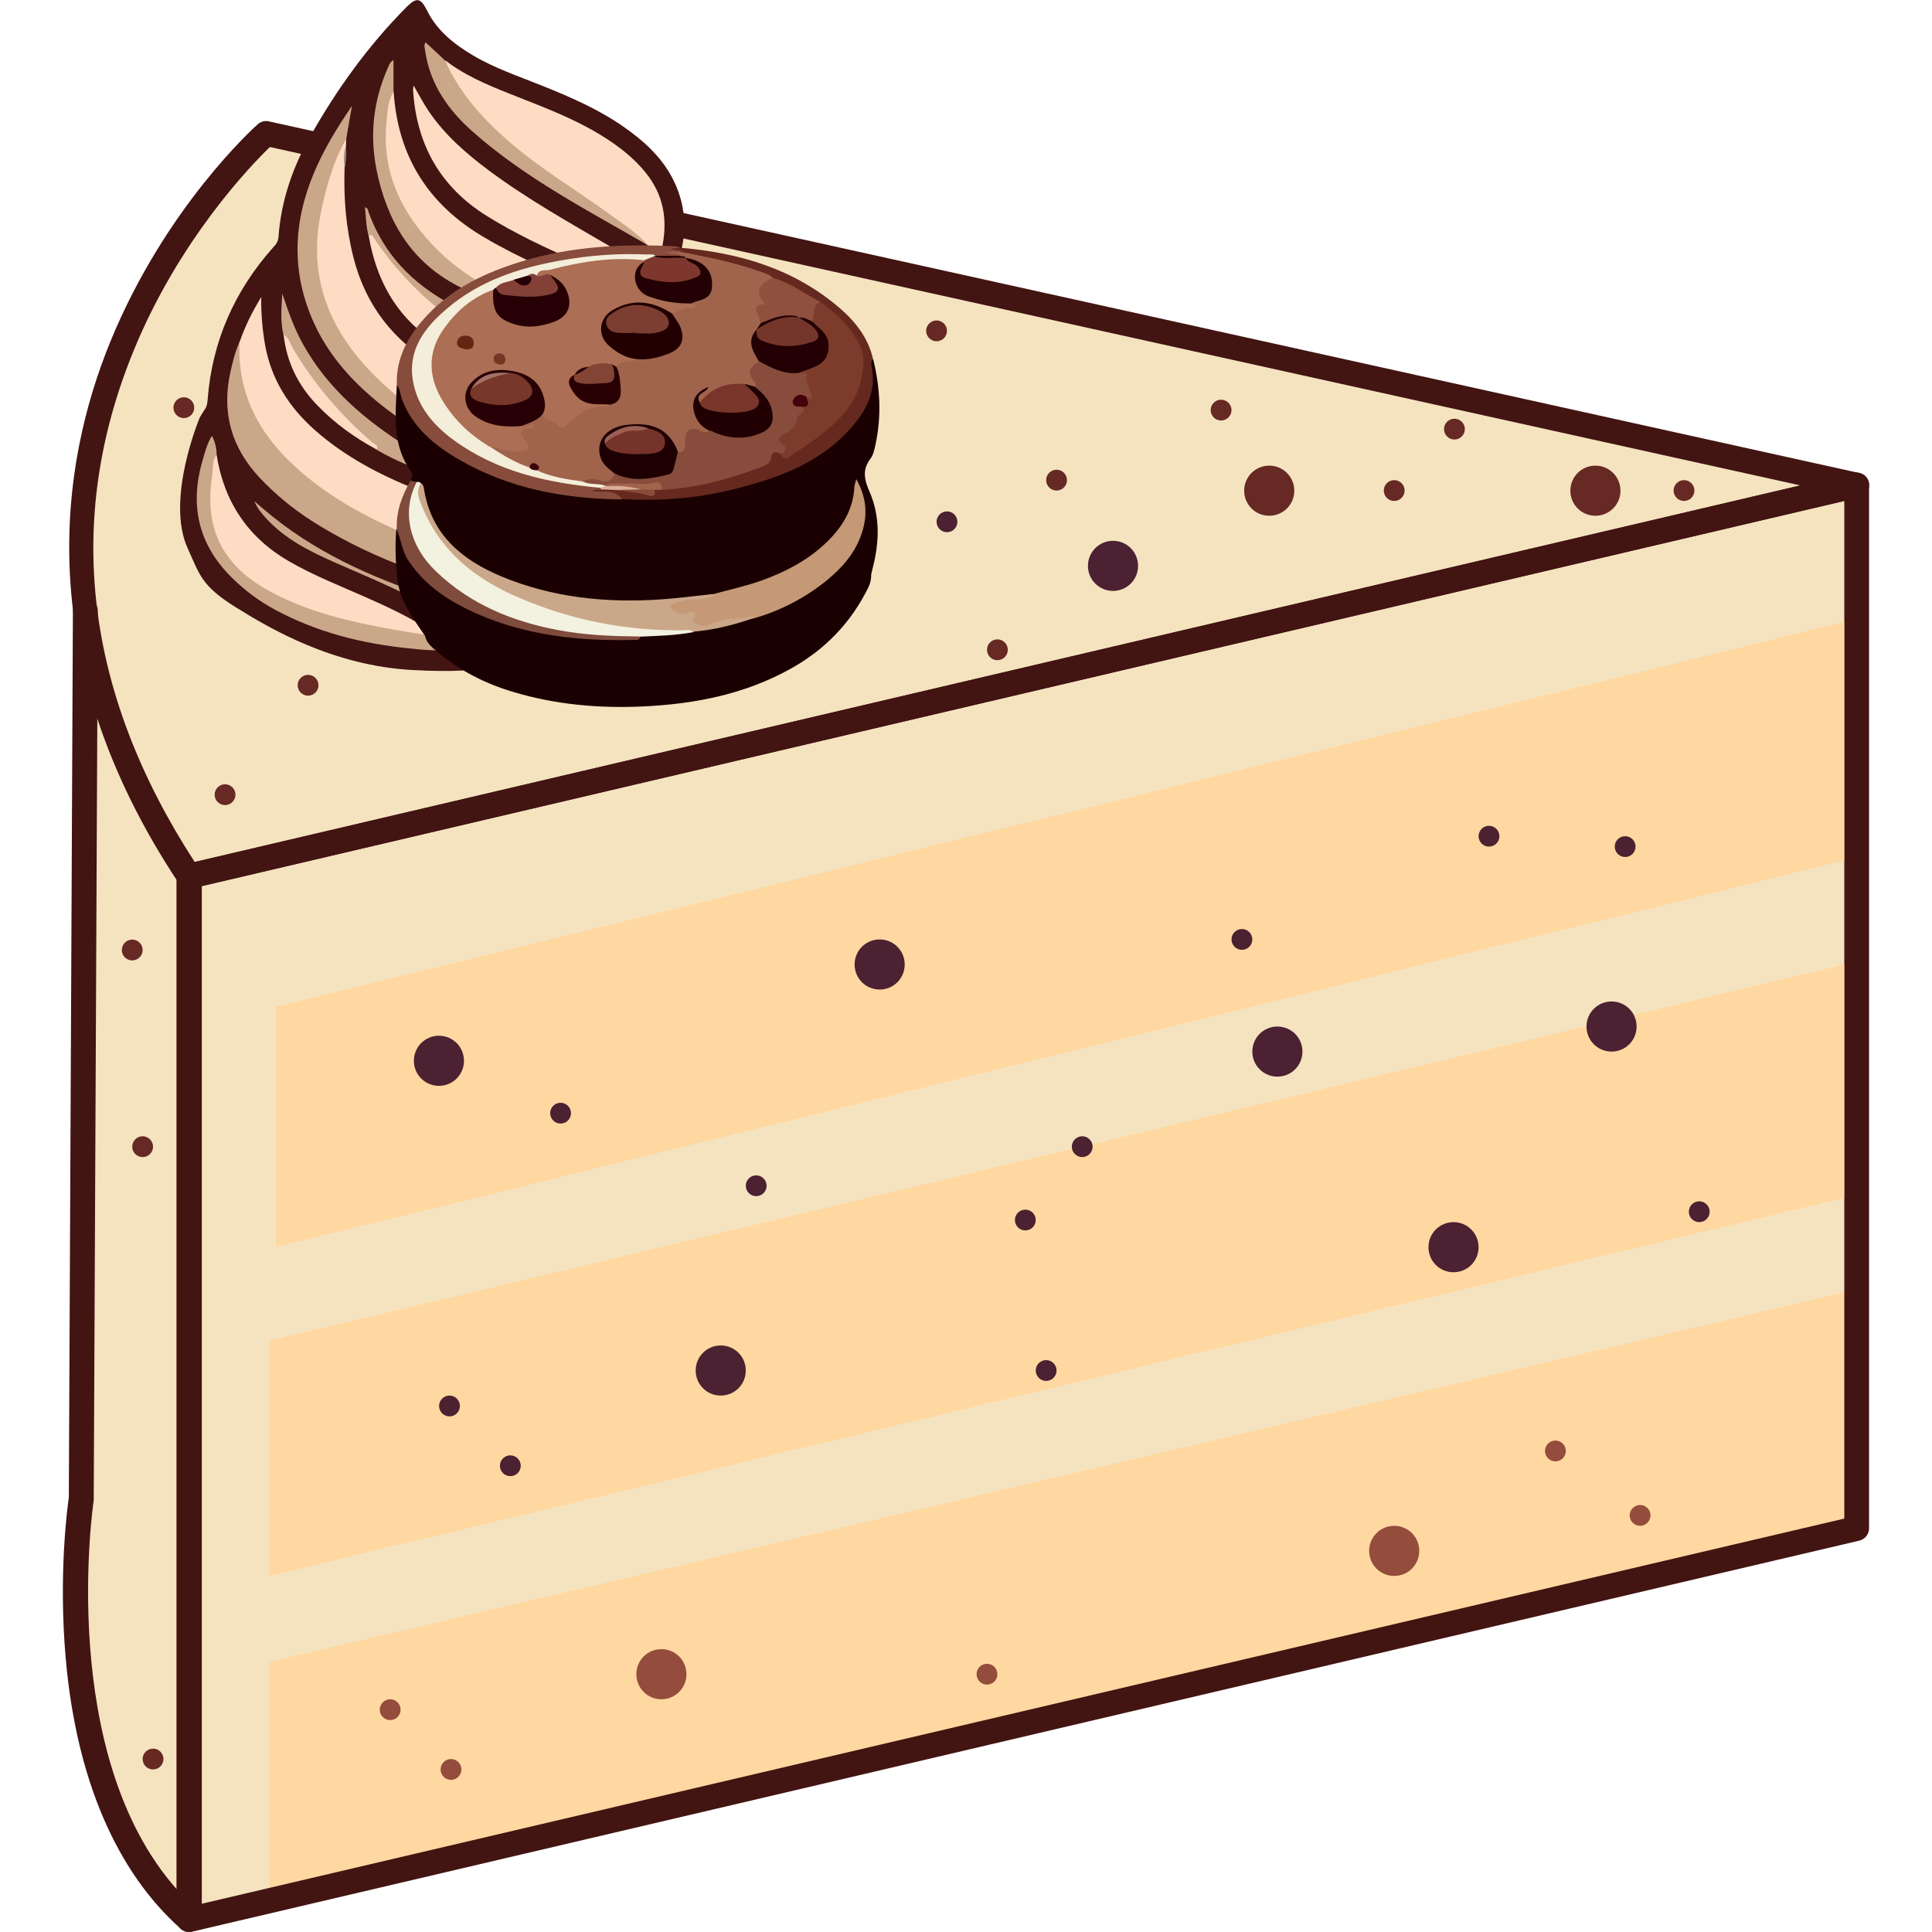 <svg xmlns="http://www.w3.org/2000/svg" id="Layer_1" viewBox="0 0 128 128"><defs><style>      .st0 {        fill: #74352a;      }      .st1 {        fill: #270005;      }      .st2 {        fill: #3c0309;      }      .st3 {        fill: #a37162;      }      .st4 {        fill: #c59976;      }      .st5 {        fill: #f3f2e0;      }      .st6 {        fill: #7e372d;      }      .st7 {        fill: #f5e3c0;      }      .st8 {        fill: #fedcc4;      }      .st9 {        fill: #1e0004;      }      .st10 {        fill: #260004;      }      .st11 {        fill: #a0634c;      }      .st12 {        fill: #642513;      }      .st13 {        fill: #814435;      }      .st14 {        fill: #944c3c;      }      .st15 {        fill: #928f88;      }      .st16 {        fill: #421412;      }      .st17 {        fill: #cba789;      }      .st18 {        fill: #9b5f54;      }      .st19 {        fill: #662924;      }      .st20 {        fill: #220004;      }      .st21 {        fill: #f3edd9;      }      .st22 {        fill: #1a0000;      }      .st23 {        fill: #7d3c2b;      }      .st24 {        fill: #ffd8a1;      }      .st25 {        fill: #4c2132;      }      .st26 {        fill: #7d3e32;      }      .st27 {        fill: #90503e;      }      .st28 {        fill: #79352a;      }      .st29 {        fill: #473316;      }      .st30 {        fill: #763623;      }      .st31 {        fill: #7f4b3c;      }      .st32 {        fill: #763329;      }      .st33 {        fill: #874c3b;      }      .st34 {        fill: #ac6e54;      }      .st35 {        fill: #200002;      }      .st36 {        fill: #d7af96;      }      .st37 {        fill: #220002;      }      .st38 {        fill: #824037;      }      .st39 {        fill: #eeefed;      }      .st40 {        fill: #45020b;      }      .st41 {        fill: #66291f;      }      .st42 {        fill: #77372a;      }      .st43 {        fill: #280004;      }    </style></defs><path class="st7" d="M5.65,40.43l-.27,58.32s-2.93,18.95,7.14,27.9V57.99l-6.88-17.56Z"></path><polygon class="st7" points="12.53 57.99 12.53 126.65 123.01 100.74 123.01 32.09 12.53 57.99"></polygon><path class="st7" d="M17.84,66.9v58.28l105.18-24.45v-62.41L21.2,62.64c-1.98.47-3.37,2.23-3.37,4.27"></path><path class="st7" d="M12.53,57.99l110.48-25.91L17.63,8.78S-6.12,29.92,12.53,57.99"></path><polygon class="st24" points="17.84 110.09 17.84 125.52 123.01 100.74 123.01 85.43 17.84 110.09"></polygon><path class="st14" d="M94.03,102.75c0,.92-.74,1.66-1.66,1.66s-1.66-.74-1.66-1.66.74-1.66,1.66-1.66,1.66.74,1.66,1.66"></path><path class="st14" d="M45.48,110.92c0,.92-.74,1.66-1.66,1.66s-1.66-.74-1.66-1.66.74-1.66,1.66-1.66,1.66.74,1.66,1.66"></path><path class="st14" d="M30.57,117.23c0,.38-.31.69-.69.69s-.69-.31-.69-.69.31-.69.69-.69.69.31.69.69"></path><path class="st14" d="M26.54,113.27c0,.38-.31.69-.69.69s-.69-.31-.69-.69.31-.69.69-.69.69.31.69.69"></path><path class="st14" d="M66.08,110.92c0,.38-.31.69-.69.69s-.69-.31-.69-.69.31-.69.69-.69.69.31.69.69"></path><path class="st14" d="M109.35,100.4c0,.38-.31.69-.69.69s-.69-.31-.69-.69.31-.69.69-.69.69.31.69.69"></path><path class="st14" d="M103.74,96.13c0,.38-.31.69-.69.69s-.69-.31-.69-.69.31-.69.69-.69.69.31.69.69"></path><polyline class="st19" points="102.27 32.55 102.27 32.55 102.27 32.55"></polyline><path class="st8" d="M28.2,21.92c0,.92-.74,1.66-1.66,1.66s-1.66-.74-1.66-1.66.74-1.66,1.66-1.66,1.66.74,1.66,1.66"></path><path class="st25" d="M75.4,37.49c0,.92-.74,1.66-1.66,1.66s-1.66-.74-1.66-1.66.74-1.66,1.66-1.66,1.66.74,1.66,1.66"></path><path class="st8" d="M18.23,34.16c0,.92-.74,1.66-1.66,1.66s-1.66-.74-1.66-1.66.74-1.66,1.66-1.66,1.66.74,1.66,1.66"></path><path class="st8" d="M57.57,32.09c0,.92-.74,1.66-1.66,1.66s-1.66-.74-1.66-1.66.74-1.66,1.66-1.66,1.66.74,1.66,1.66"></path><path class="st19" d="M85.75,32.51c0,.92-.74,1.66-1.66,1.66s-1.66-.74-1.66-1.66.74-1.66,1.66-1.66,1.66.74,1.66,1.66"></path><path class="st8" d="M43.82,39.99c0,.92-.74,1.66-1.66,1.66s-1.66-.74-1.66-1.66.74-1.66,1.66-1.66,1.66.74,1.66,1.66"></path><path class="st8" d="M36.87,43.05c0,.92-.74,1.66-1.66,1.66s-1.66-.74-1.66-1.66.74-1.66,1.66-1.66,1.66.74,1.66,1.66"></path><path class="st8" d="M27.23,37.49c0,.38-.31.69-.69.69s-.69-.31-.69-.69.31-.69.69-.69.69.31.69.69"></path><path class="st8" d="M51.15,38.33c0,.38-.31.69-.69.69s-.69-.31-.69-.69.31-.69.69-.69.69.31.69.69"></path><path class="st8" d="M41.2,24.05c0,.38-.31.69-.69.69s-.69-.31-.69-.69.31-.69.69-.69.69.31.69.69"></path><path class="st8" d="M46.87,27.17c0,.38-.31.69-.69.69s-.69-.31-.69-.69.31-.69.69-.69.69.31.69.69"></path><path class="st8" d="M31.96,33.75c0,.38-.31.69-.69.69s-.69-.31-.69-.69.31-.69.69-.69.69.31.69.69"></path><path class="st8" d="M53.8,43.05c0,.38-.31.69-.69.69s-.69-.31-.69-.69.31-.69.69-.69.69.31.69.69"></path><path class="st25" d="M63.43,34.57c0,.38-.31.69-.69.69s-.69-.31-.69-.69.31-.69.69-.69.69.31.69.69"></path><path class="st19" d="M107.36,32.51c0,.92-.74,1.66-1.66,1.66s-1.66-.74-1.66-1.66.74-1.66,1.66-1.66,1.66.74,1.66,1.66"></path><path class="st19" d="M112.26,32.5c0,.38-.31.69-.69.69s-.69-.31-.69-.69.31-.69.69-.69.69.31.69.69"></path><path class="st19" d="M21.1,45.4c0,.38-.31.69-.69.69s-.69-.31-.69-.69.31-.69.69-.69.69.31.69.69"></path><path class="st19" d="M12.87,27.01c0,.38-.31.69-.69.69s-.69-.31-.69-.69.31-.69.69-.69.69.31.69.69"></path><path class="st19" d="M70.69,31.81c0,.38-.31.69-.69.69s-.69-.31-.69-.69.31-.69.69-.69.69.31.69.69"></path><path class="st19" d="M81.59,27.17c0,.38-.31.69-.69.69s-.69-.31-.69-.69.31-.69.69-.69.69.31.69.69"></path><path class="st19" d="M62.74,21.92c0,.38-.31.69-.69.69s-.69-.31-.69-.69.31-.69.69-.69.69.31.69.69"></path><path class="st19" d="M15.6,52.65c0,.38-.31.69-.69.69s-.69-.31-.69-.69.31-.69.69-.69.69.31.69.69"></path><path class="st19" d="M66.77,43.05c0,.38-.31.69-.69.69s-.69-.31-.69-.69.31-.69.69-.69.69.31.69.69"></path><path class="st19" d="M93.06,32.5c0,.38-.31.69-.69.69s-.69-.31-.69-.69.31-.69.69-.69.69.31.69.69"></path><path class="st19" d="M97.05,28.43c0,.38-.31.69-.69.69s-.69-.31-.69-.69.31-.69.69-.69.69.31.69.69"></path><path class="st16" d="M12.53,128c-.2,0-.4-.07-.55-.21-4.28-3.8-6.92-9.97-7.62-17.85-.5-5.59.11-10.12.2-10.73l.27-58.73c0-.46.37-.82.83-.82h0c.46,0,.83.37.82.83l-.27,58.79s0,.08,0,.12c-.03.17-2.47,16.78,5.5,25.77V58.05c0-.46.37-.83.83-.83s.83.37.83.83v69.12c0,.33-.19.62-.49.75-.11.05-.22.07-.34.07"></path><path class="st16" d="M12.53,128c-.19,0-.37-.06-.52-.18-.2-.16-.31-.4-.31-.65V58.05c0-.39.27-.72.64-.81l110.48-25.91c.24-.06.5,0,.7.16.2.16.31.4.31.65v69.12c0,.38-.27.72-.64.81L12.72,127.98c-.06.02-.12.02-.19.02M13.36,58.71v67.42l108.83-25.52V33.19L13.36,58.71Z"></path><path class="st16" d="M12.53,58.88c-.27,0-.53-.14-.69-.37C2.01,43.71,3.96,30.81,7.32,22.61c3.64-8.87,9.51-14.16,9.76-14.38.2-.18.47-.25.73-.19l105.38,23.3c.38.08.65.42.65.8,0,.39-.26.72-.64.81L12.72,58.86c-.06.02-.13.02-.19.02M17.88,9.74c-1.24,1.2-6.03,6.14-9.05,13.55-4.58,11.22-3.21,22.6,4.07,33.82l106.38-24.95L17.88,9.74Z"></path><path class="st16" d="M48.52,22.41c-.33-.93-2.01-3.24-2.06-3.31-.39-.4-.81-.77-1.25-1.12-.3-.23-.35-.42-.24-.78.59-1.88.48-3.73-.47-5.49-.76-1.4-1.92-2.43-3.2-3.32-1.66-1.16-3.51-1.96-5.38-2.71-1.56-.63-3.16-1.16-4.6-2.02-1.24-.74-2.36-1.62-3.02-2.95-.43-.86-.69-.92-1.38-.23-2.53,2.55-4.61,5.44-6.37,8.56-1.17,2.07-1.93,4.28-2.1,6.67-.02.3-.17.49-.36.69-2.55,2.87-4.03,6.2-4.33,10.04-.02.23-.04.45-.17.65-.12.18-.24.37-.35.56,0,0-2.3,5.43-.8,8.69.78,1.7.87,2.45,3.16,3.88,2.29,1.43,6.45,3.88,11.72,4.17,5.27.3,6.36-.55,6.36-.55,0,0-.35.11,0,0l-1.79-15.49c.37-.74,16.63-5.94,16.63-5.94,0,0,.24.67,0,0"></path><path class="st8" d="M15.87,22.67c.36-1.05.85-2.04,1.44-2.99-.02,1.07.07,2.12.25,3.16.41,2.31,1.6,4.16,3.34,5.69,1.95,1.71,4.2,2.9,6.59,3.86,1.26.51,2.53,1.02,3.8,1.5.39.15.62.32.66.78.06.71.22,1.41.34,2.11.07.13,0,.28.08.4,0,.08.02.16.02.24-.15.4-.43.12-.6.07-1.35-.45-2.7-.92-4-1.5-2.49-1.1-4.99-2.2-7.16-3.89-2.01-1.56-3.65-3.39-4.47-5.86-.39-1.17-.64-2.34-.3-3.57"></path><path class="st8" d="M26.08,6.06c.27,4.29,2.29,7.49,5.99,9.66,2.39,1.41,4.94,2.48,7.48,3.56,1.62.69,3.24,1.38,4.74,2.31.65.4,1.28.85,1.88,1.49-.87.22-1.66.42-2.45.62-.33.13-.63,0-.9-.13-2.18-1.12-4.51-1.82-6.79-2.67-2.39-.9-4.7-1.95-6.62-3.68-2.05-1.84-3.56-4.02-3.95-6.82-.17-1.28-.12-2.56.19-3.81.06-.23.08-.52.43-.52"></path><path class="st8" d="M22.94,9.2c0,.17-.02.33-.02.49-.13.46.03.95-.09,1.41-.07,2,.09,3.98.58,5.93.8,3.17,2.62,5.53,5.43,7.17,1.38.81,2.86,1.41,4.35,1.98.18.07.37.14.63.24-1.01.62-2.56.51-2.58,2.16-.11,1.03-.17,1.06-1.1.52-2.53-1.48-4.87-3.2-6.73-5.51-.87-1.09-1.52-2.3-2.02-3.61-.65-1.69-.66-3.45-.44-5.21.22-1.72.74-3.35,1.42-4.94.11-.27.15-.64.57-.65"></path><path class="st8" d="M29.87,4.27c1.37.96,2.91,1.55,4.45,2.16,1.85.73,3.71,1.44,5.42,2.48,1.15.7,2.22,1.5,3.07,2.57,1.12,1.41,1.42,3,1.09,4.74-.12.67-.14.67-.71.24-.08-.06-.17-.13-.25-.19-2.55-1.92-5.25-3.62-7.81-5.51-1.52-1.12-2.93-2.39-4.11-3.88-.55-.69-1.02-1.44-1.43-2.22-.1-.19-.29-.39-.1-.63.04,0,.07.01.1.04.06,0,.1.04.12.09h.02s.09.08.13.11"></path><path class="st17" d="M15.87,22.67c-.18,3.99,1.82,6.86,4.8,9.19,2.82,2.21,6.11,3.55,9.43,4.8.75.28,1.48.66,2.3.75.08.43.14.87.25,1.29.14.54.05.7-.55.54-4.04-1.06-7.92-2.48-11.46-4.74-1.26-.81-2.4-1.75-3.43-2.84-1.9-2.02-2.55-4.38-1.93-7.08.15-.65.3-1.3.59-1.91"></path><path class="st8" d="M46.8,21.78c-2.59-2.14-5.72-3.21-8.73-4.52-2-.87-3.97-1.8-5.83-2.96-3.07-1.92-4.63-4.7-4.87-8.28,0-.06,0-.13,0-.19,0-.04.02-.07.04-.15.34.58.63,1.15.99,1.68,1.06,1.57,2.47,2.8,3.97,3.92,2.58,1.92,5.39,3.49,8.16,5.11,1.8,1.05,3.55,2.16,5.03,3.65.5.51.95,1.06,1.25,1.74"></path><path class="st8" d="M14.35,30.13c.49,3.11,2.07,5.48,4.8,7.06,1.63.94,3.39,1.63,5.11,2.39,1.55.69,3.09,1.4,4.49,2.37-.09.38-.4.32-.65.28-3.52-.51-7.01-1.13-10.19-2.83-1.7-.91-3.14-2.1-3.81-4-.44-1.25-.33-2.52-.27-3.8.02-.31.06-.63.12-.93.05-.24.06-.52.4-.55"></path><path class="st17" d="M22.94,9.2c-.84,1.45-1.28,3.04-1.63,4.65-1.09,4.88.81,8.68,4.37,11.85,1.43,1.27,2.98,2.37,4.66,3.3.24.13.48.24.75.38.05-.3.1-.54.14-.78,0,.46-.02.92.03,1.38.05.49-.12.47-.48.29-2.2-1.11-4.3-2.37-6.17-3.98-1.59-1.37-2.92-2.95-3.8-4.87-1.51-3.31-1.41-6.62-.02-9.94.64-1.53,1.49-2.94,2.53-4.47-.15.86-.27,1.53-.38,2.2"></path><path class="st8" d="M38.69,25.06c-1.86.86-3.64.62-5.47-.22-1.58-.73-3.21-1.34-4.65-2.34-2.41-1.67-3.65-4.04-4.14-6.86-.05-.16-.08-.32.17-.25.17.05.26.21.35.35,3.1,4.66,7.49,7.4,12.85,8.73.27.07.54.11.79.21.18.08.38.18.09.39"></path><path class="st17" d="M26.08,6.06c-.4.65-.41,1.4-.48,2.11-.29,3.14.9,5.74,3,7.99,2.07,2.23,4.72,3.51,7.51,4.55,2.2.82,4.46,1.49,6.55,2.57.34.17.62.53,1.06.42-.3.22-.65.18-.96.07-3.47-1.2-7-2.21-10.33-3.76-.72-.34-1.42-.71-2.13-1.08-3.11-1.63-4.67-4.33-5.35-7.66-.47-2.33-.22-4.58.74-6.76.08-.17.11-.36.38-.54v2.09Z"></path><path class="st17" d="M14.35,30.13c-.33.42-.22.93-.29,1.39-.54,3.5.66,5.92,3.77,7.63,2.55,1.4,5.35,2.04,8.18,2.55.7.13,1.4.24,2.11.34.21.03.45.17.63-.09.46.26.82.62,1.22,1.07-1.03.14-1.98.03-2.92-.07-3.09-.31-6.07-1.07-8.82-2.55-1.06-.57-2.01-1.28-2.87-2.13-2.24-2.21-2.81-4.83-1.93-7.8.16-.53.28-1.08.62-1.6.2.43.31.83.3,1.25"></path><path class="st17" d="M29.5,4.03c.93,2.09,2.41,3.76,4.11,5.25,2.12,1.86,4.55,3.29,6.82,4.94.88.64,1.79,1.23,2.53,2.05-4.01-2.33-8.17-4.46-11.67-7.57-1.59-1.41-2.8-3.12-3.12-5.31-.02-.18-.1-.36.02-.59.45.42.89.82,1.32,1.23"></path><path class="st17" d="M38.69,25.06c.12-.38-.22-.23-.34-.26-3.35-.81-6.5-2.05-9.22-4.26-1.69-1.37-3.14-2.95-4.35-4.76-.16-.24-.16-.24-.35-.16-.19-.6-.18-1.23-.25-1.89.2.06.21.22.24.33,1,2.77,2.89,4.72,5.45,6.1,2.97,1.61,6.14,2.71,9.33,3.76.47.16.93.32,1.59.53-.83.24-1.46.42-2.1.59"></path><path class="st17" d="M18.78,22.18c-.22-.9-.13-1.81-.08-2.73.38,1.13.77,2.25,1.34,3.29,1.65,3,4.17,5.11,7,6.9,1.29.82,2.64,1.55,4.03,2.19.32.15.54.31.47.79-.83-.33-1.64-.64-2.44-.96-1.41-.57-2.85-1.09-4.16-1.87-.89-.75-1.73-1.55-2.53-2.4-1.47-1.55-2.75-3.24-3.64-5.2"></path><path class="st17" d="M29.75,41.07c-2.31-1.63-4.94-2.64-7.51-3.78-1.67-.74-3.31-1.54-4.58-2.92-.28-.31-.57-.61-.81-1.16.3.25.48.4.65.55,3.23,2.76,7.02,4.47,11.01,5.78,1.27.42,2.57.77,3.87,1.08.52.13.71.35.79.87.16,1.09.19,1.07-.88,1.33-.53.13-.94.08-1.17-.47.17-.24.45-.15.7-.22-.68-.33-1.36-.62-1.97-1.04h.01s-.08-.05-.12,0"></path><path class="st8" d="M18.78,22.18c.37.18.43.59.62.89,1.41,2.38,3.18,4.46,5.29,6.26.12.1.42.15.26.45-1.45-.78-2.77-1.73-3.92-2.92-1.27-1.31-2.04-2.86-2.24-4.68"></path><path class="st39" d="M29.86,41.08c.86.24,1.62.7,2.51,1.07-.44.29-.85.17-1.24.19-.42-.42-.85-.84-1.27-1.26"></path><path class="st15" d="M22.83,11.1c-.06-.47-.08-.95.09-1.41.04.47.03.94-.09,1.41"></path><path class="st15" d="M32.37,37.18c-.11-.12-.13-.25-.08-.4.12.12.13.26.08.4"></path><path class="st29" d="M35.8,28.99l-.25.13c.05-.11.14-.14.25-.13"></path><path class="st39" d="M29.75,41.07c.05-.08.09-.08.12.02-.04,0-.08,0-.12-.02"></path><path class="st15" d="M29.87,4.27s-.09-.07-.13-.1c.05.03.09.07.13.1"></path><path class="st15" d="M29.72,4.16c-.07.01-.12,0-.12-.09.04.03.08.06.12.09"></path><path class="st22" d="M27.2,31.79c.05-.17.22-.33.06-.53-1.31-1.75-1.05-3.77-.97-5.76.33.02.34.3.4.52.38,1.39,1.27,2.42,2.36,3.29,2.02,1.61,4.38,2.49,6.87,3.05,1.75.39,3.53.54,5.32.56,2.78.12,5.53-.13,8.21-.9,1.55-.44,3.09-.93,4.47-1.81,1.17-.75,2.18-1.67,2.98-2.8.61-.86.88-1.84.71-2.91-.04-.26-.14-.58.24-.7.47,1.88.56,3.78.15,5.68-.07.31-.14.66-.33.91-.56.74-.41,1.39-.06,2.19.71,1.63.65,3.34.21,5.05-.04.15-.07.3-.1.44,0,.28-.05.55-.17.81-1.16,2.38-2.91,4.18-5.21,5.45-3.08,1.7-6.41,2.33-9.88,2.48-2.88.12-5.71-.14-8.47-.97-1.84-.55-3.53-1.4-5-2.65-.35-.29-.73-.57-.83-1.06-.81-1.19-1.69-2.33-1.84-3.83-.11-1.08-.16-2.17-.06-3.25.32,0,.31.27.35.46.31,1.54,1.29,2.59,2.49,3.48,1.88,1.4,4.01,2.19,6.27,2.66,2.05.42,4.13.62,6.22.58.31,0,.61-.03.87-.21.72-.13,1.45-.08,2.17-.18.4-.06.81-.07,1.21-.14,1.38-.14,2.73-.47,4.04-.92,2.52-.82,4.82-2,6.37-4.24.88-1.28,1.2-2.69.53-4.29-.21,2.35-1.64,3.79-3.38,4.96-1.73,1.16-3.7,1.74-5.71,2.2-.17.04-.34.07-.51.12-4.48.73-8.91.66-13.24-.84-2.13-.73-3.96-1.91-5.21-3.87-.51-.8-.68-1.69-.94-2.55-.08-.11-.18-.17-.31-.2-.13-.07-.34-.05-.29-.3"></path><path class="st33" d="M41.22,33.09c-3.82-.04-7.49-.71-10.84-2.66-1.6-.93-3.01-2.09-3.72-3.9-.14-.34-.14-.73-.37-1.04-.06-1.85.8-3.31,2.01-4.6,1.71-1.83,3.89-2.84,6.23-3.56,3.3-1.01,6.68-1.18,10.1-1.02.15,0,.3.06.44.09-.12.14-.28.08-.42.08-.09,0,0,.14,0,.05,0,0,0,0,.02,0,.19,0,.46-.22.49.2-.3.07-.59.02-.89.02-.09,0,.02.15,0,.06,0,0,0-.02.03-.02.25.04.59-.24.73.21-.47.25-.96.11-1.44.11-1.06-.21-2.14-.14-3.2-.08-1.8.12-3.59.38-5.34.87-2.26.63-4.35,1.61-6,3.33-.83.86-1.47,1.84-1.52,3.1-.07,1.72.8,3,1.99,4.1,2.07,1.91,4.67,2.66,7.32,3.28.97.23,1.98.28,2.94.53.05.05.06.11.05.17-.07-.05.04.03-.04.05-.1.02-.09.05,0,0,.5-.21.92-.01,1.34.24.13.08.24.19.1.36"></path><path class="st41" d="M41.22,33.09c-.5-.71-1.28-.45-1.98-.55.19-.17.4-.05.57-.12.33-.26.7-.14,1.06-.13.63.18,1.32.04,1.94.34.23.11.39-.11.53-.26.15-.09.33-.11.5-.11,1.4-.09,2.78-.29,4.11-.75.6-.21,1.24-.24,1.82-.52.47-.23.97-.36,1.22-.91.13-.27.41-.3.68-.16.21.18.41.29.69.08,1.06-.8,2.25-1.43,3.13-2.45.63-.73,1.16-1.5,1.39-2.48.32-1.4-.13-2.52-1.05-3.53-.49-.53-1.02-1.01-1.62-1.41-1.03-.58-2.04-1.21-3.15-1.63-1.69-.72-3.46-1.13-5.25-1.48-.26-.05-.52-.05-.67-.32-.17-.23-.46-.04-.69-.22.22-.02.4-.05.59-.07,3.91.33,7.54,1.38,10.58,3.99,1.05.9,1.9,1.98,2.22,3.38-.14.14-.12.33-.09.49.34,1.74-.41,3.05-1.54,4.27-2.07,2.23-4.79,3.17-7.62,3.88-2.42.61-4.89.78-7.38.65"></path><path class="st31" d="M27.2,31.79c.11.14.27.1.41.14.08.34-.08.65-.17.95-.37,1.19-.14,2.3.46,3.34,1.17,2.06,3.09,3.22,5.17,4.16,2.61,1.17,5.4,1.53,8.24,1.59.38,0,.79-.13,1.12.21-.06.27-.29.22-.47.22-3.53.08-7-.28-10.27-1.7-1.84-.8-3.5-1.84-4.64-3.57-.42-.64-.48-1.38-.76-2.05-.06-1.2.35-2.26.93-3.27"></path><path class="st4" d="M47.23,39.37c1.07-.3,2.16-.53,3.2-.9,1.62-.58,3.12-1.36,4.36-2.57,1.02-.99,1.72-2.13,1.81-3.58,0-.15.06-.29.13-.58.65,1.17.76,2.26.42,3.41-.41,1.41-1.33,2.45-2.42,3.34-1.41,1.13-2.99,1.95-4.72,2.46-.94.14-1.88.28-2.78.57-.75.24-1.07.16-1.47-.53-.13-.22-.29-.14-.45-.13-.38.02-.69-.11-.93-.39-.23-.26-.2-.48.15-.58.55-.15,1.1-.25,1.67-.25.36,0,.71-.06,1.03-.25"></path><path class="st5" d="M42.41,42.17c-1.81-.02-3.61-.08-5.4-.42-3.06-.57-5.85-1.71-8.13-3.9-1.79-1.72-2.28-3.99-1.27-5.92.1,0,.21-.02.27.09-.02,1.54.75,2.74,1.66,3.88,1.7,2.13,4.03,3.29,6.53,4.17,2.88,1.02,5.86,1.5,8.92,1.51.32,0,.76-.2.95.3-1.16.22-2.35.25-3.53.3"></path><path class="st17" d="M45.94,41.87c-.23-.19-.5-.11-.76-.11-3.7.03-7.25-.66-10.66-2.1-2.91-1.22-5.27-3.02-6.53-6.03-.22-.52-.46-1.06-.11-1.62.15.08.19.24.21.39.48,3.02,2.52,4.7,5.13,5.79,3.38,1.41,6.95,1.77,10.59,1.52,1.14-.08,2.28-.23,3.42-.35.02.05.3.07.07.13-.39.1-.77.22-1.2.22-.59,0-1.2.11-1.78.43.31.4.64.67,1.21.47.26-.09.7-.16.43.4-.15.31.12.3.28.36.27.12.55.15.82,0,.87-.46,1.86-.32,2.78-.54.05-.01.11.06.17.09-1.32.47-2.67.81-4.07.93"></path><path class="st11" d="M45.16,16.7c1.79.33,3.57.71,5.29,1.32.27.09.53.18.75.38.04.1,0,.16-.08.22-.7.48-.71.52-.37,1.35.03.08.11.21.05.23-.76.24-.25.8-.31,1.22-.05.19-.14.34-.25.49-.3.4-.34.82-.14,1.28.1.24.21.47.24.74-.33.45-.68.89-.17,1.45.11.12,0,.28-.16.34-.23.05-.44-.05-.65-.09-.89-.11-1.68.13-2.39.67-.19.14-.32.36-.58.42-.55-.33-.07-.53.06-.73-.5.54-.43,1.55.19,2.13.14.13.34.2.4.41-.11.33-.35.24-.58.17-.63-.2-.86-.04-.91.62-.02.22-.03.43-.14.62-.18.33-.39.4-.63.06-.93-1.63-2.34-2.14-3.99-1.44-.97.41-1.19,1.36-.52,2.19.19.23.51.37.52.72-.1.5-.43.66-.9.57-.43-.09-.85-.08-1.27,0-1.03-.11-2.07-.22-3.01-.71-.11-.31-.27-.52-.61-.24-1.05-.27-1.96-.78-2.73-1.53.17-.38.45-.18.65-.08.49.26,1,.21,1.53.19.32-.02.39-.13.23-.4-.06-.09-.12-.18-.17-.28-.19-.44-.1-.6.4-.67.12-.02.24-.06.31-.08-.2.04-.44.15-.7.01.34-.5.93-.6,1.42-.86.11.03.2.09.29.14,1.07.6,1.08.62,1.99-.13.41-.34.81-.62,1.38-.59.27.02.57-.02.82-.18.77-.38.44-1.07.45-1.66,0-.23-.14-.45-.09-.69.3-.65.94-.48,1.45-.62.63-.05,1.25-.15,1.85-.38,1-.39,1.2-.89.69-1.82-.11-.21-.3-.38-.31-.64.3-.41.69-.64,1.22-.56.26.04.16-.09.11-.21.06-.21.25-.21.41-.27.87-.33,1.09-1.11.51-1.87-.32-.42-.77-.62-1.27-.71-.15-.06-.31-.1-.4-.26-.26-.27-.63-.02-1.01-.25h1.14Z"></path><path class="st21" d="M35.57,31.16c.97.45,2.01.6,3.05.74.49,0,.97-.04,1.44.17.07.03.12.07.16.14-.09.25-.26.18-.43.11-3.47-.32-6.82-1.05-9.7-3.14-1.34-.97-2.41-2.2-2.72-3.88-.39-2.11.76-3.6,2.25-4.86,2.16-1.84,4.76-2.69,7.51-3.18,1.89-.34,3.81-.49,5.74-.4.19,0,.4-.05.57.09-.02.07-.06.12-.11.17-.23.18-.48.27-.77.27-2.04-.1-4.05.14-6.03.65-.27.07-.55.12-.81.25-.24.12-.52-.02-.75.11-.28.12-.59.17-.88.27-.4.12-.81.24-1.16.49-.08.05-.15.11-.24.15-1.2.57-2.24,1.35-3.03,2.43-1.09,1.49-1.13,3.22-.12,4.77.6.92,1.31,1.75,2.21,2.39.23.16.47.33.58.61.87.57,1.75,1.13,2.75,1.46.21-.06.38-.02.49.18"></path><path class="st36" d="M39.78,32.31c.13-.04.26-.08.39-.11.72-.35,1.98-.22,2.39.25-.53.11-1.06.07-1.59.02-.38-.02-.77-.03-1.15-.04-.01-.04-.02-.07-.03-.11"></path><path class="st20" d="M43.35,16.99s.04-.05.08-.04c.54,0,1.08,0,1.61,0,.13.05.3-.02.39.14-.03.03-.06.06-.08.09-.54.21-1.09.13-1.64.09-.16-.01-.36-.04-.35-.28"></path><path class="st33" d="M40.05,32.16c-.47-.15-.98-.03-1.44-.26.39-.21.83-.18,1.2-.06.51.16.74-.04.9-.46.26-.17.51-.04.74.04.93.33,1.79.02,2.67-.19.25-.06.31-.27.38-.48.1-.28.12-.6.4-.8.28.1.51-.14.49-.53-.05-.97.32-1.23,1.17-.82.14.07.29.07.42-.05.2-.22.4-.05.59.01.76.25,1.51.32,2.3.13.98-.23,1.29-.82.96-1.79-.18-.51-.74-.73-.84-1.26.08-.05.13-.13.07-.21-.55-.76-.53-.96.21-1.5.25-.17.46,0,.65.11.61.35,1.27.51,1.98.48.52-.03.8.17.78.74-.01.3.2.56.24.86.04.38-.09.55-.48.36-.08-.02.02,0-.06-.02-.2-.07-.46-.2-.55.08-.09.27.25.21.38.33.15.12.24.29.11.46-.38.49-.53,1.16-1.12,1.49-.28.16-.33.33-.13.62.26.37.13.61-.33.64-.28-.14-.58-.22-.64.2-.06.4-.3.52-.63.65-2.13.8-4.3,1.41-6.6,1.52-.11-.11-.21-.27-.36-.25-1.15.12-2.29-.23-3.44-.03"></path><path class="st23" d="M53.42,26.28c.11.06.22.11.37.19,0-.6-.47-1.05-.33-1.65.04-.18-.37-.07-.57-.13.04-.33.33-.3.54-.37,1.54-.57,1.74-1.51.53-2.65-.1-.09-.18-.19-.21-.33,0-.53-.22-1.16.58-1.35,1.07.74,1.98,1.63,2.59,2.8.41.78.3,1.6.12,2.4-.38,1.7-1.58,2.8-2.89,3.8-.57.43-1.19.8-1.77,1.23-.3.22-.5.21-.65-.14.29-.18.52-.33.09-.65-.32-.24-.31-.49.11-.67.45-.2.85-.54.88-1.04.02-.34.65-.33.35-.77.16-.2.13-.47.26-.68"></path><path class="st27" d="M54.33,19.99c-.55.29-.34.87-.51,1.3-.35.13-.64-.14-.96-.14-.54-.13-1.07-.07-1.6.11-.27.09-.54.31-.86.15-.1-.17-.09-.36-.18-.54-.27-.53-.13-.71.48-.71-.68-.72-.52-1.31.5-1.75,1.15.32,2.1,1.04,3.13,1.59"></path><path class="st11" d="M40.05,32.16c.52-.21,1.06-.11,1.6-.12.52-.02,1.07.08,1.56-.04.49-.12.63,0,.65.45-.17,0-.34,0-.5.02-.29.22-.56.22-.83-.03-.77-.22-1.55-.28-2.35-.23-.04,0-.08-.02-.12-.04"></path><path class="st33" d="M42.51,32.43c.28,0,.55.02.83.03.19.47-.2.43-.4.36-.65-.21-1.32-.21-1.98-.36.52-.01,1.03-.03,1.55-.04"></path><path class="st34" d="M32.32,29.52c-1.29-.79-2.34-1.83-3.09-3.13-.9-1.58-.87-3.18.22-4.67.83-1.14,1.87-2.05,3.24-2.52.1.07.13.17.14.28.09,1.26.88,2,2.14,1.96.54-.02,1.08-.1,1.6-.29.94-.35,1.24-1.29.63-2.1-.2-.26-.41-.51-.74-.62-.29-.12-.65.12-.9-.18.15-.45.59-.3.89-.38,2.04-.54,4.1-.86,6.22-.63.04.06.05.12.02.19-.72,1.05-.47,1.78.77,2.19.54.17,1.09.29,1.66.32.23.01.49-.03.67.17.1.02.27.02.3.08.05.1-.1.25-.16.24-.54-.13-.95.22-1.42.34-.54.02-.97-.32-1.46-.46-.99-.28-1.85,0-2.63.57-.59.43-.54,1.35.05,1.89.35.32.76.58,1.22.74.2.07.43.08.57.29-.46.22-1.07,0-1.43.51-.12.09-.23.03-.35,0-.48-.09-.95,0-1.42.12-.34.07-.65.19-.87.48-.04.05-.08.09-.12.13-.38.49.02.8.28,1.11.31.37.75.47,1.22.49.29.02.61-.08.85.18-.1.04-.2.12-.29.11-1.05-.07-1.81.48-2.51,1.17-.25.25-.43.38-.73.02-.25-.3-.78-.24-.95-.69-.05-.1-.06-.21-.05-.32.16-1.38-1.15-2.55-2.81-2.39-.46.05-.9.14-1.3.38-1.01.61-1.03,1.82-.03,2.43.56.34,1.19.53,1.86.54.3,0,.62-.07.87.17.32.11.62-.18.96-.07-.2.4-.74.02-.89.4-.15.4.35.56.43.9.08.33.04.36-.35.42-.84.12-1.56-.22-2.33-.35"></path><path class="st37" d="M42.27,23.8c-.75-.05-1.37-.41-1.91-.88-.8-.69-.69-1.84.22-2.37,1.36-.8,2.67-.6,3.94.22.19.31.43.58.57.93.31.83.04,1.41-.79,1.73-.65.25-1.31.42-2.02.37"></path><path class="st9" d="M44.91,29.95c-.09.37-.19.75-.28,1.12-.05.18-.16.32-.33.36-1.2.3-2.39.52-3.58-.06-.36-.28-.74-.55-.91-1-.39-1.05.28-2.03,1.63-2.21,1.44-.19,2.83.03,3.48,1.79"></path><path class="st35" d="M50,25.63c.55.41,1,.88,1.15,1.59.14.68-.03,1.14-.67,1.44-1.03.47-2.08.43-3.12,0-.12-.05-.22-.14-.36-.12-.47-.23-.8-.57-.97-1.08-.28-.84,0-1.46.9-1.82-.1.4-.93.4-.57,1.02.92.53,1.92.54,2.93.43.28-.03.6-.09.71-.4.12-.32-.16-.51-.35-.72-.14-.16-.37-.26-.3-.53.22.06.44.12.66.18"></path><path class="st20" d="M52.9,21.04c.35-.05.62.13.92.26.4.45,1.01.73,1.07,1.47.06.73-.22,1.22-.86,1.51-.37.17-.76.28-1.14.43-.98.1-1.79-.34-2.61-.78-.5-.79-.78-1.42-.14-2.11.02.02.05.04.08.05.24.57.71.8,1.3.81.59.02,1.18.05,1.76-.02.26-.03.55-.11.64-.38.1-.3-.18-.46-.37-.63-.21-.19-.51-.26-.66-.52,0-.03,0-.06.02-.09"></path><path class="st1" d="M34.51,28.23c-1.06.08-2.08,0-2.99-.63-.76-.52-.93-1.53-.33-2.21.73-.83,1.71-.99,2.74-.81.97.17,1.76.62,2.07,1.65.13.41.17.81-.04,1.2-.38.46-.93.6-1.45.81"></path><path class="st20" d="M45.8,20.1c-.99.03-1.93-.13-2.87-.48-.95-.36-1.23-1.78-.26-2.27.31.11.09.3.04.43-.08.27.02.44.26.5.91.24,1.84.35,2.75.03.51-.18.52-.36.1-.7-.17-.14-.47-.19-.39-.52h0c.99.13,1.65.69,1.73,1.48.09.86-.15,1.18-1,1.39-.12.03-.24.09-.36.14"></path><path class="st28" d="M49.34,25.45c.26.25.54.49.78.77.22.26.25.55-.05.8-.55.47-3.02.41-3.55-.08-.08-.07-.12-.17-.17-.27.78-.94,1.77-1.36,2.99-1.22"></path><path class="st43" d="M40.56,24.14c.09.05.19.11.28.17.22.44.24.92.28,1.39.05.56-.07.98-.69,1.11-.51-.06-1.02.03-1.53-.12-.53-.15-.82-.53-1.07-.95-.21-.36-.21-.71.24-.91.49.5,1.55.64,2.19.31.19-.1.22-.25.23-.43,0-.19-.08-.39.07-.56"></path><path class="st20" d="M50.4,21.41c.67-.27,1.33-.58,2.09-.5.14.02.3-.02.4.13h0c-.16.17-.38.17-.59.19-.57.03-1.09.2-1.58.49-.18.11-.36.27-.59.1h0c.09-.14.18-.27.27-.41"></path><path class="st2" d="M35.57,31.16c-.18-.01-.36-.02-.49-.18.05-.25.2-.38.44-.24.14.09.34.24.05.42"></path><path class="st10" d="M36.48,18.23c.5.25.91.6,1.11,1.14.35.92,0,1.63-.91,1.96-.84.3-1.68.43-2.56.16-1.2-.36-1.52-.86-1.44-2.29.05-.05.1-.09.15-.14.98.45,2,.48,3.04.33.77-.11.84-.24.58-.98-.02-.06,0-.13.02-.19"></path><path class="st6" d="M45.43,17.09c.17.33.59.32.82.61.25.31.21.52-.11.66-1.09.48-2.22.38-3.32.08-.76-.21-.24-.71-.14-1.09,0-.04,0-.08,0-.11.23-.09.45-.17.67-.26.68.21,1.39.04,2.08.11"></path><path class="st38" d="M36.48,18.23c.03.06.05.12.1.17.6.71.52.99-.39,1.16-.93.18-1.86.08-2.79-.02-.3-.03-.43-.25-.55-.47.3-.38.77-.37,1.17-.52.2.04.4.09.6.13.3.06.44-.08.31-.4.21-.15.41-.21.63-.02.31.17.61-.24.92-.03"></path><path class="st10" d="M34.93,18.27c.22.02.36.08.24.35-.13.29-.38.34-.64.26-.19-.07-.35-.22-.52-.34.3-.09.61-.18.92-.27"></path><path class="st40" d="M53.42,26.28c.05.28.36.66-.26.68-.21-.08-.51.09-.62-.22-.06-.15.02-.3.12-.41.24-.27.5-.19.76-.05"></path><path class="st13" d="M40.56,24.14c.04.14.1.29.12.43.07.46.04.79-.59.81-.56.02-1.1.12-1.67,0-.38-.08-.46-.23-.35-.56h0c.29-.21.59-.4.93-.52.5-.29,1.03-.24,1.56-.17"></path><path class="st12" d="M30.8,23.13c-.22-.07-.55-.1-.52-.44.03-.33.3-.48.62-.45.34.02.52.25.48.58-.03.32-.3.33-.58.32"></path><path class="st30" d="M33.49,23.78c0,.24-.11.39-.36.37-.2-.02-.4-.09-.42-.33-.02-.23.1-.38.33-.4.26-.03.41.11.44.37"></path><path class="st43" d="M39,24.31c-.29.21-.58.42-.93.52.2-.36.52-.51.93-.52"></path><path class="st26" d="M42.17,22.05c-.43,0-.87.04-1.3-.01-.33-.04-.63-.21-.7-.59-.07-.36.17-.54.43-.72.98-.67,2-.66,3.02-.17.35.17.73.47.69.88-.05.43-.54.55-.91.62-.4.07-.82.02-1.24.02v-.02"></path><path class="st32" d="M42.93,28.38c.57.14,1.22.36,1.12,1.03-.09.62-.78.65-1.33.67-.67.02-1.35.02-2-.17-.26-.08-.53-.21-.64-.51.41-.81,1.2-.89,1.96-1.03.3-.06.59.12.89,0"></path><path class="st18" d="M42.93,28.38c-.5.28-1.09.04-1.61.27-.46.2-.91.36-1.24.75-.1-.32.13-.49.34-.63.77-.52,1.6-.71,2.51-.4"></path><path class="st0" d="M50.14,21.82c.84-.55,1.72-.93,2.76-.79.39.23.8.43,1.11.78.3.34.3.68-.15.83-1.15.39-2.3.4-3.43-.09-.3-.13-.34-.43-.29-.73"></path><path class="st42" d="M33.86,24.72c.51.04.89.32,1.2.7.33.41.26.85-.22,1.07-1.01.46-2.07.43-3.11.11-.32-.1-.76-.33-.5-.86.7-.79,1.63-.99,2.63-1.02"></path><path class="st3" d="M33.86,24.72c-.95.14-1.84.46-2.63,1.02.61-1.02,1.58-1.12,2.63-1.02"></path><path class="st19" d="M9.45,62.94c0,.38-.31.69-.69.69s-.69-.31-.69-.69.31-.69.69-.69.69.31.69.69"></path><path class="st19" d="M10.83,116.54c0,.38-.31.69-.69.69s-.69-.31-.69-.69.31-.69.69-.69.69.31.69.69"></path><path class="st19" d="M10.14,75.97c0,.38-.31.69-.69.69s-.69-.31-.69-.69.31-.69.69-.69.69.31.69.69"></path><polygon class="st24" points="17.84 88.82 17.84 104.41 122.18 79.37 122.18 63.9 17.84 88.82"></polygon><polygon class="st24" points="18.3 66.69 18.3 82.63 122.18 57.02 122.18 41.2 18.3 66.69"></polygon><path class="st25" d="M30.74,70.28c0,.92-.74,1.66-1.66,1.66s-1.66-.74-1.66-1.66.74-1.66,1.66-1.66,1.66.74,1.66,1.66"></path><path class="st25" d="M59.94,63.9c0,.92-.74,1.66-1.66,1.66s-1.66-.74-1.66-1.66.74-1.66,1.66-1.66,1.66.74,1.66,1.66"></path><path class="st25" d="M97.96,82.63c0,.92-.74,1.66-1.66,1.66s-1.66-.74-1.66-1.66.74-1.66,1.66-1.66,1.66.74,1.66,1.66"></path><path class="st25" d="M49.41,90.8c0,.92-.74,1.66-1.66,1.66s-1.66-.74-1.66-1.66.74-1.66,1.66-1.66,1.66.74,1.66,1.66"></path><path class="st25" d="M86.29,69.67c0,.92-.74,1.66-1.66,1.66s-1.66-.74-1.66-1.66.74-1.66,1.66-1.66,1.66.74,1.66,1.66"></path><path class="st25" d="M108.43,68.01c0,.92-.74,1.66-1.66,1.66s-1.66-.74-1.66-1.66.74-1.66,1.66-1.66,1.66.74,1.66,1.66"></path><path class="st25" d="M37.83,73.75c0,.38-.31.69-.69.69s-.69-.31-.69-.69.31-.69.69-.69.69.31.69.69"></path><path class="st25" d="M34.5,97.11c0,.38-.31.69-.69.69s-.69-.31-.69-.69.31-.69.69-.69.69.31.69.69"></path><path class="st25" d="M30.47,93.15c0,.38-.31.69-.69.69s-.69-.31-.69-.69.31-.69.69-.69.69.31.69.69"></path><path class="st25" d="M68.62,80.83c0,.38-.31.69-.69.69s-.69-.31-.69-.69.31-.69.69-.69.69.31.69.69"></path><path class="st25" d="M70,90.8c0,.38-.31.69-.69.69s-.69-.31-.69-.69.31-.69.69-.69.69.31.69.69"></path><path class="st25" d="M99.34,55.4c0,.38-.31.69-.69.69s-.69-.31-.69-.69.31-.69.69-.69.69.31.69.69"></path><path class="st25" d="M113.27,80.28c0,.38-.31.69-.69.69s-.69-.31-.69-.69.31-.69.69-.69.69.31.69.69"></path><path class="st25" d="M82.97,62.24c0,.38-.31.69-.69.69s-.69-.31-.69-.69.31-.69.69-.69.69.31.69.69"></path><path class="st25" d="M50.79,78.56c0,.38-.31.69-.69.69s-.69-.31-.69-.69.31-.69.69-.69.69.31.69.69"></path><path class="st25" d="M72.39,75.97c0,.38-.31.69-.69.69s-.69-.31-.69-.69.31-.69.69-.69.69.31.69.69"></path><path class="st25" d="M108.36,56.09c0,.38-.31.69-.69.69s-.69-.31-.69-.69.31-.69.69-.69.69.31.69.69"></path></svg>
